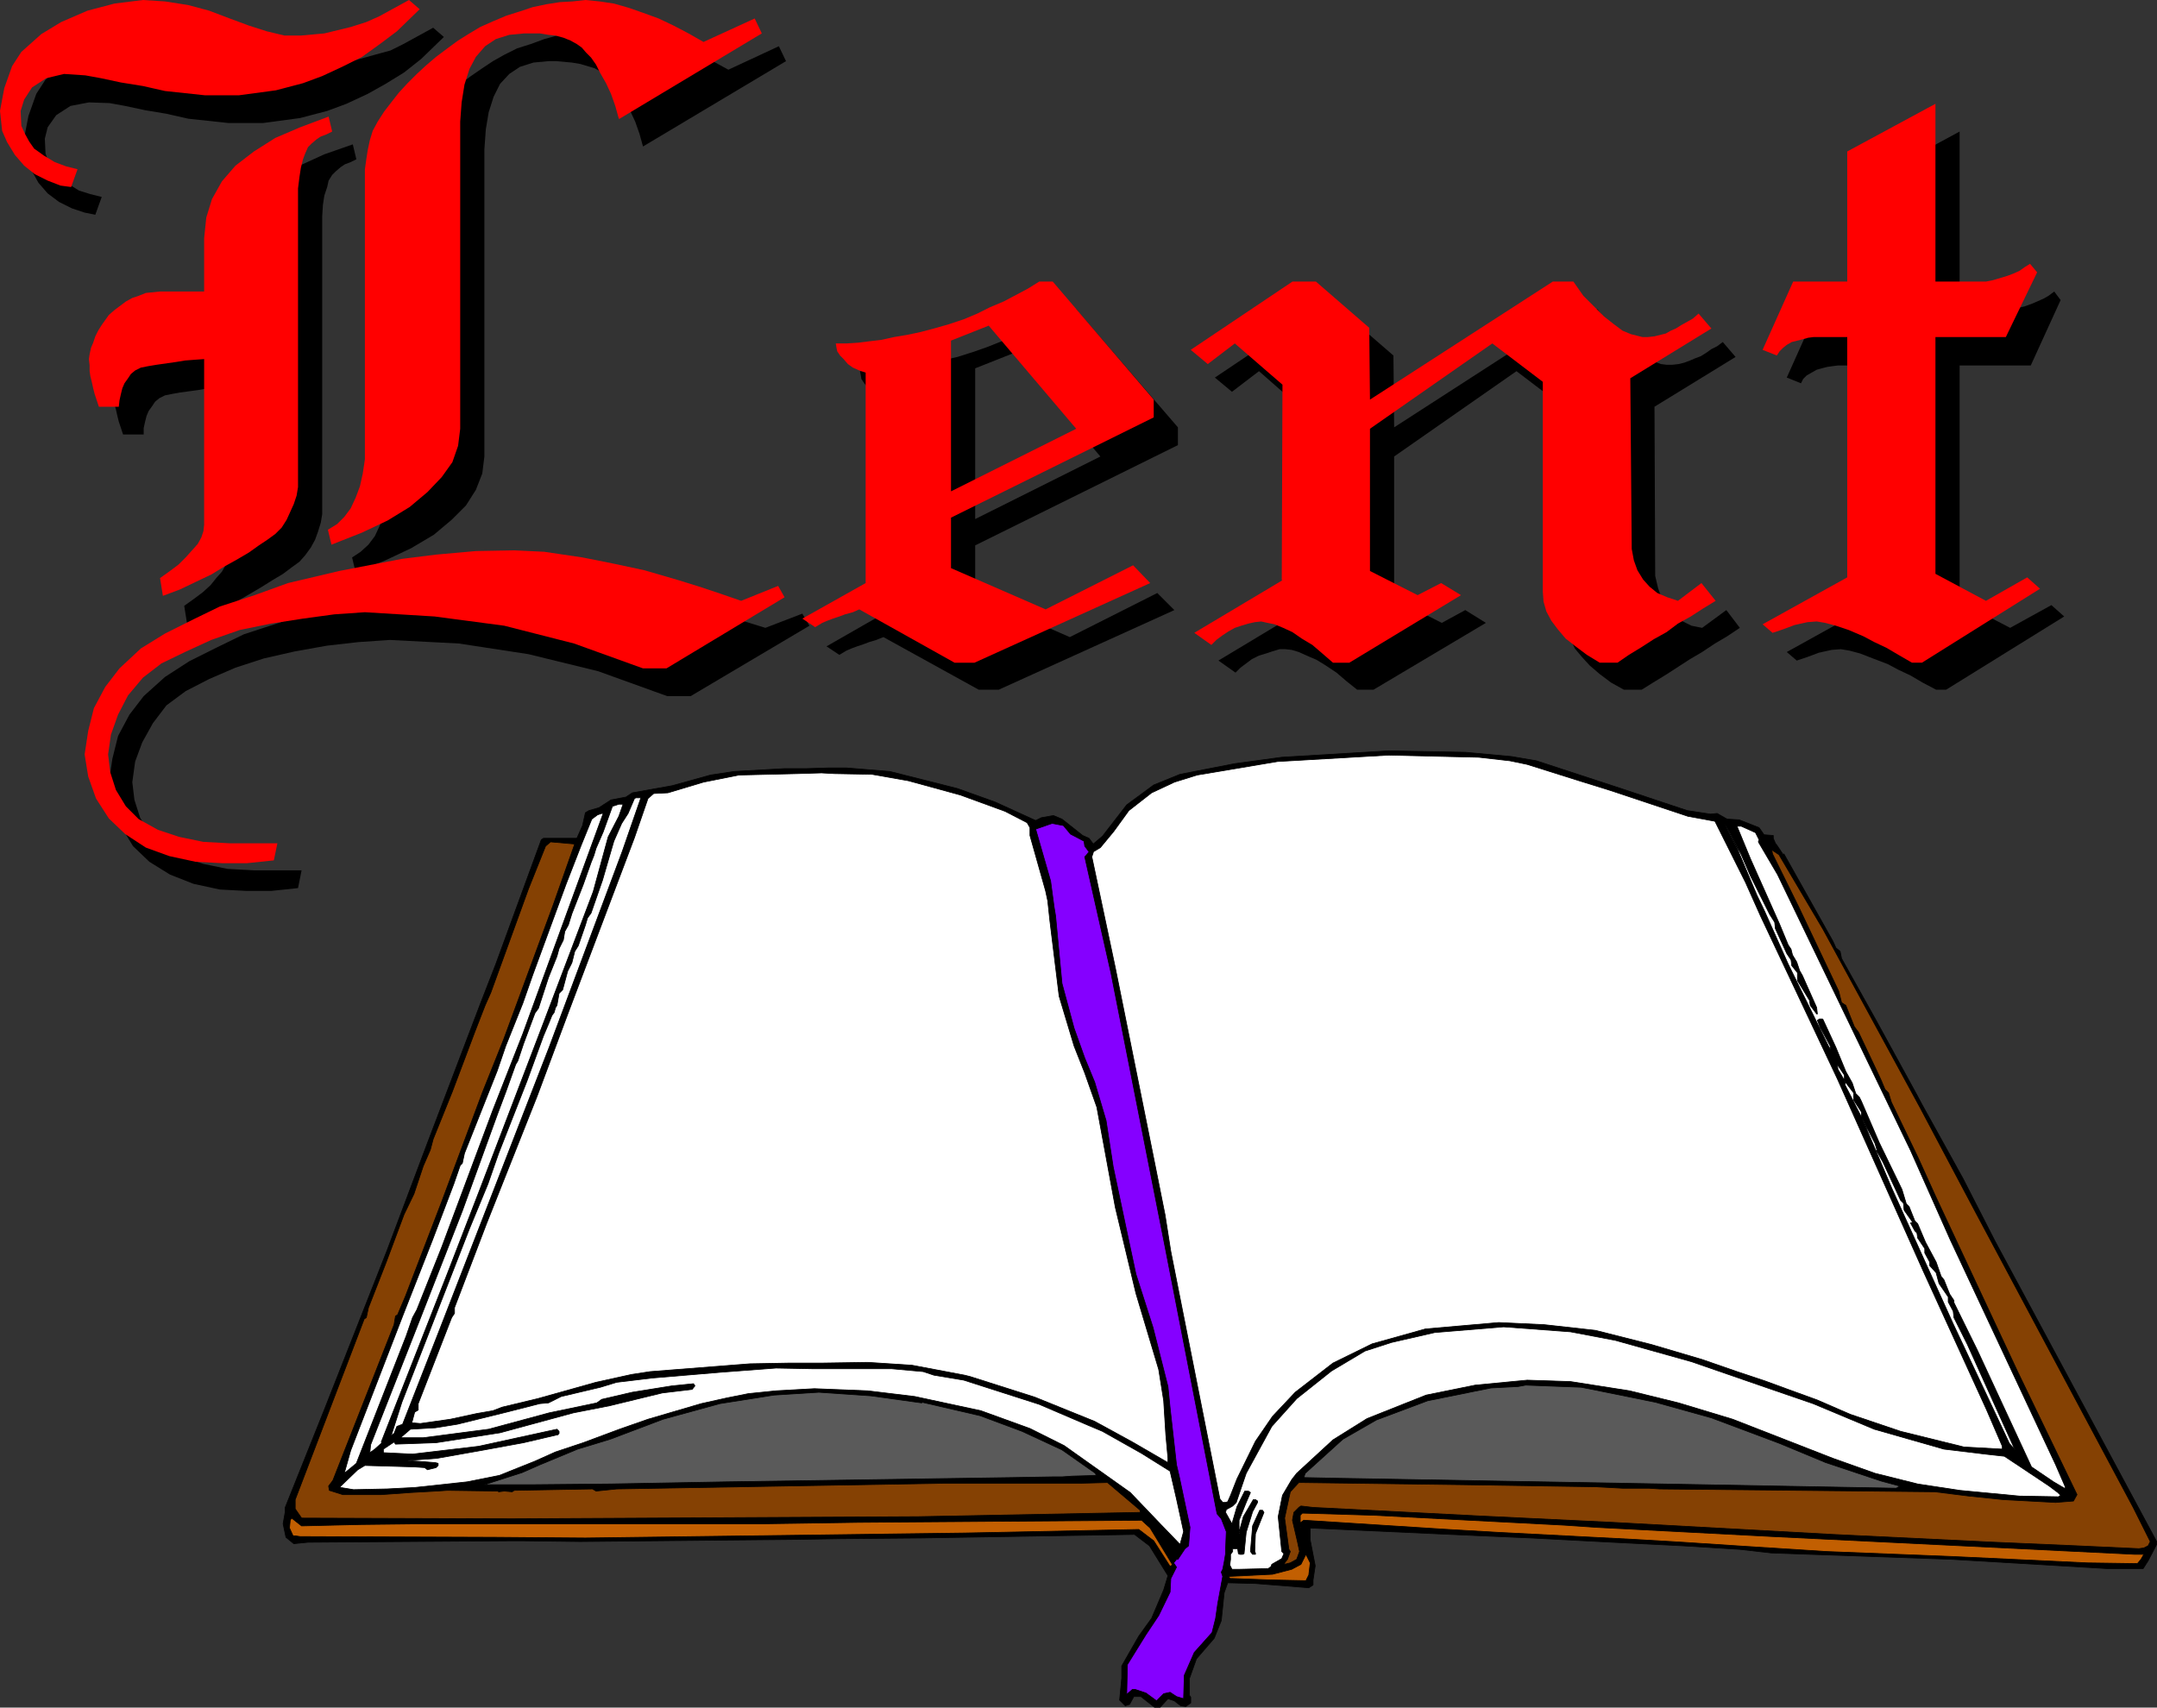 <?xml version="1.0" encoding="UTF-8" standalone="no"?>
<svg
   version="1.0"
   width="129.659mm"
   height="102.665mm"
   id="svg56"
   sodipodi:docname="Lent.wmf"
   xmlns:inkscape="http://www.inkscape.org/namespaces/inkscape"
   xmlns:sodipodi="http://sodipodi.sourceforge.net/DTD/sodipodi-0.dtd"
   xmlns="http://www.w3.org/2000/svg"
   xmlns:svg="http://www.w3.org/2000/svg">
  <rect width="100%" height="100%" fill="#333333" stroke="none"/>
  <sodipodi:namedview
     id="namedview56"
     pagecolor="#ffffff"
     bordercolor="#000000"
     borderopacity="0.25"
     inkscape:showpageshadow="2"
     inkscape:pageopacity="0.0"
     inkscape:pagecheckerboard="0"
     inkscape:deskcolor="#d1d1d1"
     inkscape:document-units="mm" />
  <defs
     id="defs1">
    <pattern
       id="WMFhbasepattern"
       patternUnits="userSpaceOnUse"
       width="6"
       height="6"
       x="0"
       y="0" />
  </defs>
  <path
     style="fill:#000000;fill-opacity:1;fill-rule:evenodd;stroke:none"
     d="m 403.838,192.276 1.293,1.939 0.162,-0.162 11.15,19.874 0.646,1.454 0.97,0.808 0.323,1.616 7.757,13.896 9.373,17.127 1.293,2.424 1.616,2.908 7.595,13.734 7.272,14.219 36.683,68.185 v 0.646 l -1.939,3.716 -1.131,1.777 h -8.242 l -35.229,-2.1 -32.158,-1.131 -8.888,-0.323 -7.11,-0.808 -12.928,-0.808 -15.998,-0.808 -18.422,-0.969 -11.15,-0.485 -39.107,-1.777 v 2.747 l 1.131,5.817 -0.485,3.232 v 1.131 l -0.97,0.646 -12.12,-0.969 -6.302,-0.162 -0.808,2.262 -0.646,6.301 -1.616,4.039 -4.04,4.686 -1.616,4.524 v 3.716 l 0.323,0.485 v 1.293 l -1.131,0.808 -1.131,-0.162 -1.454,-1.131 -1.454,-0.485 -1.778,1.939 h -1.293 l -3.07,-2.424 h -1.616 l -0.97,1.777 -0.97,0.323 -1.293,-1.293 0.485,-5.009 v -2.747 l 3.878,-6.786 2.909,-4.039 2.747,-6.463 0.97,-3.232 -4.202,-6.786 -3.394,-2.585 -48.642,0.808 -18.099,0.162 -10.019,0.162 -49.126,0.485 -12.766,-0.162 h -3.717 l -45.41,0.323 -3.232,0.323 -1.778,-1.454 -0.646,-3.07 0.485,-2.747 v -0.969 l 8.726,-21.813 14.382,-36.516 9.05,-24.075 12.282,-32.315 3.394,-8.725 10.342,-28.276 0.485,-0.323 h 7.595 l 1.293,-2.908 0.646,-2.908 0.808,-0.485 2.262,-0.646 2.747,-1.777 3.394,-0.646 1.454,-0.969 9.05,-1.616 8.726,-2.424 5.333,-0.808 11.474,-0.646 h 4.848 l 5.171,-0.162 h 4.04 l 9.858,0.808 15.352,3.878 8.565,3.07 9.211,4.201 1.293,-0.646 2.747,-0.485 1.939,0.808 4.686,3.716 1.454,0.646 0.97,1.293 2.101,-1.777 5.494,-7.109 6.141,-4.524 5.979,-2.424 12.443,-2.424 10.666,-1.454 24.24,-1.454 17.453,0.323 10.504,0.969 5.656,0.969 19.23,6.301 15.029,5.009 5.333,0.808 1.454,-0.162 2.262,1.293 2.747,0.162 4.525,1.777 1.131,1.616 2.101,0.162 v 0.646 l 0.485,1.131 z"
     id="path1" />
  <path
     style="fill:none;stroke:#000000;stroke-width:0.162px;stroke-linecap:round;stroke-linejoin:round;stroke-miterlimit:4;stroke-dasharray:none;stroke-opacity:1"
     d="m 403.838,192.276 1.293,1.939 0.162,-0.162 11.15,19.874 0.646,1.454 0.97,0.808 0.323,1.616 7.757,13.896 9.373,17.127 1.293,2.424 1.616,2.908 7.595,13.734 7.272,14.219 36.683,68.185 v 0.646 l -1.939,3.716 -1.131,1.777 h -8.242 l -35.229,-2.1 -32.158,-1.131 -8.888,-0.323 -7.11,-0.808 -12.928,-0.808 -15.998,-0.808 -18.422,-0.969 -11.15,-0.485 -39.107,-1.777 v 2.747 l 1.131,5.817 -0.485,3.232 v 1.131 l -0.97,0.646 -12.12,-0.969 -6.302,-0.162 -0.808,2.262 -0.646,6.301 -1.616,4.039 -4.04,4.686 -1.616,4.524 v 3.716 l 0.323,0.485 v 1.293 l -1.131,0.808 -1.131,-0.162 -1.454,-1.131 -1.454,-0.485 -1.778,1.939 h -1.293 l -3.07,-2.424 h -1.616 l -0.97,1.777 -0.97,0.323 -1.293,-1.293 0.485,-5.009 v -2.747 l 3.878,-6.786 2.909,-4.039 2.747,-6.463 0.97,-3.232 -4.202,-6.786 -3.394,-2.585 -48.642,0.808 -18.099,0.162 -10.019,0.162 -49.126,0.485 -12.766,-0.162 h -3.717 l -45.41,0.323 -3.232,0.323 -1.778,-1.454 -0.646,-3.07 0.485,-2.747 v -0.969 l 8.726,-21.813 14.382,-36.516 9.05,-24.075 12.282,-32.315 3.394,-8.725 10.342,-28.276 0.485,-0.323 h 7.595 l 1.293,-2.908 0.646,-2.908 0.808,-0.485 2.262,-0.646 2.747,-1.777 3.394,-0.646 1.454,-0.969 9.05,-1.616 8.726,-2.424 5.333,-0.808 11.474,-0.646 h 4.848 l 5.171,-0.162 h 4.04 l 9.858,0.808 15.352,3.878 8.565,3.07 9.211,4.201 1.293,-0.646 2.747,-0.485 1.939,0.808 4.686,3.716 1.454,0.646 0.97,1.293 2.101,-1.777 5.494,-7.109 6.141,-4.524 5.979,-2.424 12.443,-2.424 10.666,-1.454 24.24,-1.454 17.453,0.323 10.504,0.969 5.656,0.969 19.23,6.301 15.029,5.009 5.333,0.808 1.454,-0.162 2.262,1.293 2.747,0.162 4.525,1.777 1.131,1.616 2.101,0.162 v 0.646 l 0.485,1.131 0.485,0.646 v 0"
     id="path2" />
  <path
     style="fill:#854103;fill-opacity:1;fill-rule:evenodd;stroke:none"
     d="m 402.545,193.245 0.162,0.808 5.979,12.118 9.05,19.066 0.646,2.585 0.97,0.646 1.939,4.847 0.97,1.293 4.202,8.887 0.97,2.1 0.808,1.939 0.808,0.808 0.646,2.1 6.141,12.765 3.878,8.564 18.746,40.071 13.413,27.791 -0.808,1.454 -4.04,0.323 -11.958,-0.646 -7.757,-0.808 -7.757,-0.969 -62.539,-0.646 -2.424,-0.162 h -5.979 l -5.979,-0.323 -30.704,-0.485 -36.36,-0.485 h -0.485 l -1.939,2.1 -1.293,5.978 0.97,7.109 0.323,0.485 -0.646,1.777 -0.646,0.808 v 0.323 l 1.293,-0.323 1.454,-0.808 0.646,-1.777 -0.485,-2.262 -1.131,-4.847 0.323,-1.777 1.131,-1.131 0.485,-0.323 2.747,0.323 37.814,1.939 30.219,1.454 50.096,2.747 36.845,1.777 18.584,0.808 14.059,0.646 1.131,-0.162 0.97,-0.485 0.485,-0.969 -3.878,-7.756 -35.714,-66.893 -12.766,-24.075 -21.978,-40.394 -10.019,-16.966 -1.454,-0.969 v 0 z"
     id="path3" />
  <path
     style="fill:none;stroke:#000000;stroke-width:0.162px;stroke-linecap:round;stroke-linejoin:round;stroke-miterlimit:4;stroke-dasharray:none;stroke-opacity:1"
     d="m 402.545,193.245 0.162,0.808 5.979,12.118 9.05,19.066 0.646,2.585 0.97,0.646 1.939,4.847 0.97,1.293 4.202,8.887 0.97,2.1 0.808,1.939 0.808,0.808 0.646,2.1 6.141,12.765 3.878,8.564 18.746,40.071 13.413,27.791 -0.808,1.454 -4.04,0.323 -11.958,-0.646 -7.757,-0.808 -7.757,-0.969 -62.539,-0.646 -2.424,-0.162 h -5.979 l -5.979,-0.323 -30.704,-0.485 -36.36,-0.485 h -0.485 l -1.939,2.1 -1.293,5.978 0.97,7.109 0.323,0.485 -0.646,1.777 -0.646,0.808 v 0.323 l 1.293,-0.323 1.454,-0.808 0.646,-1.777 -0.485,-2.262 -1.131,-4.847 0.323,-1.777 1.131,-1.131 0.485,-0.323 2.747,0.323 37.814,1.939 30.219,1.454 50.096,2.747 36.845,1.777 18.584,0.808 14.059,0.646 1.131,-0.162 0.97,-0.485 0.485,-0.969 -3.878,-7.756 -35.714,-66.893 -12.766,-24.075 -21.978,-40.394 -10.019,-16.966 -1.454,-0.969 v 0"
     id="path4" />
  <path
     style="fill:#ffffff;fill-opacity:1;fill-rule:evenodd;stroke:none"
     d="m 343.076,172.887 3.878,0.808 11.797,3.716 7.272,2.262 9.211,3.07 8.242,2.747 6.141,1.131 6.949,13.896 3.394,7.594 17.453,37.001 19.554,43.787 14.382,31.507 3.555,8.24 v 0.646 l -8.726,-0.485 -14.382,-3.555 -11.474,-3.878 -7.434,-3.232 -7.11,-2.585 -4.848,-1.777 -6.302,-2.1 -7.918,-2.747 -11.474,-3.393 -12.766,-3.232 -11.635,-1.293 -10.342,-0.485 -16.645,1.454 -12.12,3.393 -8.888,4.363 -8.565,6.625 -5.171,5.494 -3.878,5.655 -4.202,8.564 -1.454,3.716 -0.646,1.454 -0.485,0.162 h -0.646 l -0.646,-0.808 -11.15,-56.229 -1.293,-8.24 -2.424,-12.118 -8.888,-44.11 -5.333,-25.206 0.323,-0.969 v -0.162 l 1.616,-0.969 3.07,-3.716 3.394,-4.686 5.171,-4.039 5.171,-2.424 5.171,-1.616 18.261,-3.07 25.21,-1.454 20.523,0.485 7.11,0.808 z"
     id="path5" />
  <path
     style="fill:none;stroke:#000000;stroke-width:0.162px;stroke-linecap:round;stroke-linejoin:round;stroke-miterlimit:4;stroke-dasharray:none;stroke-opacity:1"
     d="m 343.076,172.887 3.878,0.808 11.797,3.716 7.272,2.262 9.211,3.07 8.242,2.747 6.141,1.131 6.949,13.896 3.394,7.594 17.453,37.001 19.554,43.787 14.382,31.507 3.555,8.24 v 0.646 l -8.726,-0.485 -14.382,-3.555 -11.474,-3.878 -7.434,-3.232 -7.11,-2.585 -4.848,-1.777 -6.302,-2.1 -7.918,-2.747 -11.474,-3.393 -12.766,-3.232 -11.635,-1.293 -10.342,-0.485 -16.645,1.454 -12.12,3.393 -8.888,4.363 -8.565,6.625 -5.171,5.494 -3.878,5.655 -4.202,8.564 -1.454,3.716 -0.646,1.454 -0.485,0.162 h -0.646 l -0.646,-0.808 -11.15,-56.229 -1.293,-8.24 -2.424,-12.118 -8.888,-44.11 -5.333,-25.206 0.323,-0.969 v -0.162 l 1.616,-0.969 3.07,-3.716 3.394,-4.686 5.171,-4.039 5.171,-2.424 5.171,-1.616 18.261,-3.07 25.21,-1.454 20.523,0.485 7.11,0.808 v 0"
     id="path6" />
  <path
     style="fill:#ffffff;fill-opacity:1;fill-rule:evenodd;stroke:none"
     d="m 198.121,175.957 8.242,1.454 11.797,3.232 10.181,3.716 5.01,2.585 0.646,1.131 v 1.777 l 3.555,12.603 0.485,2.262 0.485,4.524 2.101,17.127 3.394,11.31 2.424,6.14 2.747,7.756 1.939,10.502 2.262,12.28 4.686,19.551 5.171,17.289 1.131,7.109 0.485,7.756 0.485,5.332 v 0.969 l -8.08,-4.686 -8.565,-4.686 -13.574,-5.494 -14.706,-4.686 -1.293,-0.323 -11.958,-2.262 -10.019,-0.646 -10.504,0.162 h -7.434 l -8.888,0.162 -22.624,1.777 -4.202,0.646 -8.08,1.777 -13.251,3.716 -8.08,1.939 -2.101,0.808 -3.717,0.646 -5.979,1.293 -6.787,0.969 -1.939,-0.162 0.646,-2.424 0.808,-0.485 v -1.454 l 7.595,-19.551 0.646,-0.969 v -1.293 l 7.272,-19.066 11.474,-28.922 7.11,-19.066 15.029,-39.748 3.07,-8.887 1.293,-1.131 3.232,-0.162 8.08,-2.424 8.08,-1.616 13.413,-0.323 5.333,-0.162 2.909,0.162 8.565,0.162 z"
     id="path7" />
  <path
     style="fill:none;stroke:#000000;stroke-width:0.162px;stroke-linecap:round;stroke-linejoin:round;stroke-miterlimit:4;stroke-dasharray:none;stroke-opacity:1"
     d="m 198.121,175.957 8.242,1.454 11.797,3.232 10.181,3.716 5.01,2.585 0.646,1.131 v 1.777 l 3.555,12.603 0.485,2.262 0.485,4.524 2.101,17.127 3.394,11.31 2.424,6.14 2.747,7.756 1.939,10.502 2.262,12.28 4.686,19.551 5.171,17.289 1.131,7.109 0.485,7.756 0.485,5.332 v 0.969 l -8.08,-4.686 -8.565,-4.686 -13.574,-5.494 -14.706,-4.686 -1.293,-0.323 -11.958,-2.262 -10.019,-0.646 -10.504,0.162 h -7.434 l -8.888,0.162 -22.624,1.777 -4.202,0.646 -8.08,1.777 -13.251,3.716 -8.08,1.939 -2.101,0.808 -3.717,0.646 -5.979,1.293 -6.787,0.969 -1.939,-0.162 0.646,-2.424 0.808,-0.485 v -1.454 l 7.595,-19.551 0.646,-0.969 v -1.293 l 7.272,-19.066 11.474,-28.922 7.11,-19.066 15.029,-39.748 3.07,-8.887 1.293,-1.131 3.232,-0.162 8.08,-2.424 8.08,-1.616 13.413,-0.323 5.333,-0.162 2.909,0.162 8.565,0.162 v 0"
     id="path8" />
  <path
     style="fill:#ffffff;fill-opacity:1;fill-rule:evenodd;stroke:none"
     d="m 141.4,193.407 -16.645,44.595 -24.886,64.146 -8.403,21.49 -1.293,0.485 -0.646,1.616 -0.646,0.485 2.424,-7.594 15.352,-39.425 4.202,-10.179 2.424,-6.948 6.464,-16.481 3.717,-10.179 1.293,-3.07 0.646,-1.616 0.485,-0.646 0.323,-1.131 0.323,-0.485 0.485,-2.747 0.808,-0.808 1.131,-4.201 0.97,-1.939 0.646,-2.585 0.808,-1.293 1.616,-4.686 0.485,-1.616 0.808,-1.131 2.586,-7.433 2.586,-8.887 1.778,-4.039 1.454,-2.262 1.454,-3.393 0.323,-0.162 h 1.131 l -4.202,12.118 z"
     id="path9" />
  <path
     style="fill:none;stroke:#000000;stroke-width:0.162px;stroke-linecap:round;stroke-linejoin:round;stroke-miterlimit:4;stroke-dasharray:none;stroke-opacity:1"
     d="m 141.4,193.407 -16.645,44.595 -24.886,64.146 -8.403,21.49 -1.293,0.485 -0.646,1.616 -0.646,0.485 2.424,-7.594 15.352,-39.425 4.202,-10.179 2.424,-6.948 6.464,-16.481 3.717,-10.179 1.293,-3.07 0.646,-1.616 0.485,-0.646 0.323,-1.131 0.323,-0.485 0.485,-2.747 0.808,-0.808 1.131,-4.201 0.97,-1.939 0.646,-2.585 0.808,-1.293 1.616,-4.686 0.485,-1.616 0.808,-1.131 2.586,-7.433 2.586,-8.887 1.778,-4.039 1.454,-2.262 1.454,-3.393 0.323,-0.162 h 1.131 l -4.202,12.118 v 0"
     id="path10" />
  <path
     style="fill:#ffffff;fill-opacity:1;fill-rule:evenodd;stroke:none"
     d="m 140.592,185.49 -2.424,4.686 -3.394,12.441 -11.635,30.699 -14.382,37.647 -7.11,18.42 -15.029,38.294 0.162,0.162 -1.616,1.454 -1.131,0.808 0.162,-1.777 11.312,-28.761 4.04,-10.341 5.494,-14.057 7.918,-21.813 1.939,-5.17 2.262,-6.301 0.485,-0.808 1.293,-3.878 2.586,-6.948 0.808,-1.131 2.262,-6.948 1.939,-4.847 0.485,-1.777 0.97,-1.939 0.323,-1.939 0.808,-1.454 0.808,-2.585 2.586,-6.625 1.778,-5.009 0.646,-1.616 0.485,-1.616 1.616,-3.716 2.101,-5.817 1.454,-0.485 h 0.97 z"
     id="path11" />
  <path
     style="fill:none;stroke:#000000;stroke-width:0.162px;stroke-linecap:round;stroke-linejoin:round;stroke-miterlimit:4;stroke-dasharray:none;stroke-opacity:1"
     d="m 140.592,185.49 -2.424,4.686 -3.394,12.441 -11.635,30.699 -14.382,37.647 -7.11,18.42 -15.029,38.294 0.162,0.162 -1.616,1.454 -1.131,0.808 0.162,-1.777 11.312,-28.761 4.04,-10.341 5.494,-14.057 7.918,-21.813 1.939,-5.17 2.262,-6.301 0.485,-0.808 1.293,-3.878 2.586,-6.948 0.808,-1.131 2.262,-6.948 1.939,-4.847 0.485,-1.777 0.97,-1.939 0.323,-1.939 0.808,-1.454 0.808,-2.585 2.586,-6.625 1.778,-5.009 0.646,-1.616 0.485,-1.616 1.616,-3.716 2.101,-5.817 1.454,-0.485 h 0.97 l -0.97,2.747 v 0"
     id="path12" />
  <path
     style="fill:#ffffff;fill-opacity:1;fill-rule:evenodd;stroke:none"
     d="m 118.776,234.932 -6.787,17.289 -11.635,31.184 -5.656,14.219 -0.97,1.777 -1.454,4.201 -11.312,28.922 -2.747,2.262 1.454,-5.17 11.797,-30.538 6.787,-17.289 4.848,-12.765 1.454,-4.201 0.485,-0.485 0.485,-2.262 7.434,-18.743 1.939,-5.655 3.878,-9.695 2.262,-6.463 7.595,-20.682 3.394,-8.725 2.424,-5.978 1.293,-0.969 0.97,-0.323 h 0.323 l -18.261,50.089 z"
     id="path13" />
  <path
     style="fill:none;stroke:#000000;stroke-width:0.162px;stroke-linecap:round;stroke-linejoin:round;stroke-miterlimit:4;stroke-dasharray:none;stroke-opacity:1"
     d="m 118.776,234.932 -6.787,17.289 -11.635,31.184 -5.656,14.219 -0.97,1.777 -1.454,4.201 -11.312,28.922 -2.747,2.262 1.454,-5.17 11.797,-30.538 6.787,-17.289 4.848,-12.765 1.454,-4.201 0.485,-0.485 0.485,-2.262 7.434,-18.743 1.939,-5.655 3.878,-9.695 2.262,-6.463 7.595,-20.682 3.394,-8.725 2.424,-5.978 1.293,-0.969 0.97,-0.323 h 0.323 l -18.261,50.089 v 0"
     id="path14" />
  <path
     style="fill:#8500ff;fill-opacity:1;fill-rule:evenodd;stroke:none"
     d="m 278.436,353.044 -0.323,1.939 -0.323,1.616 -0.323,0.646 0.323,0.969 -1.131,6.14 -0.485,3.393 -0.808,3.232 -4.04,4.524 -2.262,5.17 -0.162,5.332 -1.616,-0.485 -1.454,-0.969 -1.454,0.323 -1.616,1.616 -2.424,-1.777 -2.424,-0.808 h -0.646 l -1.293,1.131 0.162,-6.786 4.202,-6.786 2.909,-4.363 2.586,-5.332 0.162,-3.07 1.293,-2.585 -0.646,-0.969 0.646,-0.808 h 0.323 l 1.616,-2.424 0.808,-0.646 0.323,-4.201 -2.424,-11.472 -0.646,-2.747 -1.454,-12.926 -0.485,-4.847 -3.394,-13.411 -3.878,-12.118 -2.101,-9.856 -3.07,-14.542 -1.616,-10.502 -2.586,-8.725 -2.262,-5.494 -2.424,-6.786 -2.747,-10.179 -1.454,-15.35 -0.323,-1.939 -0.808,-5.978 -3.394,-11.795 3.717,-1.293 2.586,0.485 1.616,1.939 3.07,1.616 0.162,1.131 0.97,1.293 -0.646,0.808 -0.323,0.323 5.979,26.499 12.282,62.207 11.797,60.591 0.97,1.131 1.131,2.908 -0.162,4.039 v 0.969 z"
     id="path15" />
  <path
     style="fill:none;stroke:#000000;stroke-width:0.162px;stroke-linecap:round;stroke-linejoin:round;stroke-miterlimit:4;stroke-dasharray:none;stroke-opacity:1"
     d="m 278.436,353.044 -0.323,1.939 -0.323,1.616 -0.323,0.646 0.323,0.969 -1.131,6.14 -0.485,3.393 -0.808,3.232 -4.04,4.524 -2.262,5.17 -0.162,5.332 -1.616,-0.485 -1.454,-0.969 -1.454,0.323 -1.616,1.616 -2.424,-1.777 -2.424,-0.808 h -0.646 l -1.293,1.131 0.162,-6.786 4.202,-6.786 2.909,-4.363 2.586,-5.332 0.162,-3.07 1.293,-2.585 -0.646,-0.969 0.646,-0.808 h 0.323 l 1.616,-2.424 0.808,-0.646 0.323,-4.201 -2.424,-11.472 -0.646,-2.747 -1.454,-12.926 -0.485,-4.847 -3.394,-13.411 -3.878,-12.118 -2.101,-9.856 -3.07,-14.542 -1.616,-10.502 -2.586,-8.725 -2.262,-5.494 -2.424,-6.786 -2.747,-10.179 -1.454,-15.35 -0.323,-1.939 -0.808,-5.978 -3.394,-11.795 3.717,-1.293 2.586,0.485 1.616,1.939 3.07,1.616 0.162,1.131 0.97,1.293 -0.646,0.808 -0.323,0.323 5.979,26.499 12.282,62.207 11.797,60.591 0.97,1.131 1.131,2.908 -0.162,4.039 v 0.969 0"
     id="path16" />
  <path
     style="fill:#ffffff;fill-opacity:1;fill-rule:evenodd;stroke:none"
     d="m 279.568,353.206 0.485,-0.646 v -0.646 h 1.131 l 0.162,1.131 0.323,0.162 h 0.646 l 0.323,-0.162 0.485,-4.847 1.454,-4.686 1.131,-2.1 v -0.323 l -0.485,-0.323 h -0.485 l -2.262,3.878 -0.97,3.555 h 0.162 v 0.162 h -0.162 v -2.908 l 1.616,-4.039 0.97,-2.262 -0.485,-0.323 h -0.808 l -1.778,3.555 -1.131,3.878 -1.454,-2.585 0.162,-0.646 1.454,-0.808 0.808,-0.808 2.262,-6.625 5.818,-10.664 5.656,-6.301 7.918,-6.301 7.595,-4.524 5.979,-1.939 9.858,-2.262 15.675,-1.293 15.19,1.131 10.181,1.939 17.291,4.847 17.291,5.978 10.342,3.555 13.898,5.817 15.837,4.524 9.373,1.131 4.363,0.485 10.181,6.786 1.939,1.454 0.646,0.646 -0.485,0.323 -8.888,-0.162 -13.574,-1.293 -9.534,-1.454 -9.696,-2.424 -9.534,-3.393 -22.786,-8.887 -12.282,-3.716 -11.15,-2.747 -13.413,-2.1 -9.858,-0.323 -11.797,1.131 -11.15,2.262 -13.413,5.332 -7.757,4.847 -8.242,7.594 -1.131,1.454 -2.101,3.555 -0.97,4.847 0.808,7.917 0.485,0.485 -0.485,1.131 -2.262,1.293 -0.162,0.485 -0.646,0.485 -6.626,0.162 h -1.616 l -0.485,-0.969 0.162,-1.293 z"
     id="path17" />
  <path
     style="fill:none;stroke:#000000;stroke-width:0.162px;stroke-linecap:round;stroke-linejoin:round;stroke-miterlimit:4;stroke-dasharray:none;stroke-opacity:1"
     d="m 279.568,353.206 0.485,-0.646 v -0.646 h 1.131 l 0.162,1.131 0.323,0.162 h 0.646 l 0.323,-0.162 0.485,-4.847 1.454,-4.686 1.131,-2.1 v -0.323 l -0.485,-0.323 h -0.485 l -2.262,3.878 -0.97,3.555 h 0.162 v 0.162 h -0.162 v -2.908 l 1.616,-4.039 0.97,-2.262 -0.485,-0.323 h -0.808 l -1.778,3.555 -1.131,3.878 -1.454,-2.585 0.162,-0.646 1.454,-0.808 0.808,-0.808 2.262,-6.625 5.818,-10.664 5.656,-6.301 7.918,-6.301 7.595,-4.524 5.979,-1.939 9.858,-2.262 15.675,-1.293 15.19,1.131 10.181,1.939 17.291,4.847 17.291,5.978 10.342,3.555 13.898,5.817 15.837,4.524 9.373,1.131 4.363,0.485 10.181,6.786 1.939,1.454 0.646,0.646 -0.485,0.323 -8.888,-0.162 -13.574,-1.293 -9.534,-1.454 -9.696,-2.424 -9.534,-3.393 -22.786,-8.887 -12.282,-3.716 -11.15,-2.747 -13.413,-2.1 -9.858,-0.323 -11.797,1.131 -11.15,2.262 -13.413,5.332 -7.757,4.847 -8.242,7.594 -1.131,1.454 -2.101,3.555 -0.97,4.847 0.808,7.917 0.485,0.485 -0.485,1.131 -2.262,1.293 -0.162,0.485 -0.646,0.485 -6.626,0.162 h -1.616 l -0.485,-0.969 0.162,-1.293 v -1.131 0"
     id="path18" />
  <path
     style="fill:#ffffff;fill-opacity:1;fill-rule:evenodd;stroke:none"
     d="m 397.697,199.062 4.363,8.725 1.131,1.777 0.162,1.454 2.586,5.655 0.97,1.454 0.162,1.293 1.293,1.616 v 1.777 l 2.747,4.524 0.162,1.131 1.454,1.939 h 0.162 l -0.162,-1.454 -3.232,-7.271 -0.646,-1.131 -0.646,-1.939 -0.97,-1.616 -0.323,-1.293 -0.646,-0.969 -1.939,-4.686 -6.626,-14.865 -3.07,-7.433 h 0.97 l 3.232,1.454 0.808,1.616 -0.162,0.485 4.363,7.433 30.219,62.692 9.05,20.359 23.917,51.058 2.101,4.847 0.162,0.646 -2.747,-1.616 -5.01,-3.393 -12.282,-26.498 -5.333,-10.826 v -0.485 l -0.97,-1.454 -1.293,-3.232 -0.646,-0.808 -1.131,-3.232 -2.424,-4.524 -1.778,-4.201 -0.646,-0.646 -1.293,-3.232 -0.646,-0.646 -0.97,-3.232 -5.171,-10.664 -4.04,-9.371 -0.485,-0.969 -0.808,-0.808 -0.808,-2.424 -1.454,-2.585 -2.262,-5.494 -2.909,-6.301 -0.162,-0.162 h -0.646 l -0.485,0.323 0.646,1.616 2.262,4.201 v 0.808 l -4.686,-9.533 -4.848,-9.856 -5.333,-11.957 -1.778,-3.716 -4.363,-10.341 -2.909,-5.817 3.717,6.948 z"
     id="path19" />
  <path
     style="fill:none;stroke:#000000;stroke-width:0.162px;stroke-linecap:round;stroke-linejoin:round;stroke-miterlimit:4;stroke-dasharray:none;stroke-opacity:1"
     d="m 397.697,199.062 4.363,8.725 1.131,1.777 0.162,1.454 2.586,5.655 0.97,1.454 0.162,1.293 1.293,1.616 v 1.777 l 2.747,4.524 0.162,1.131 1.454,1.939 h 0.162 l -0.162,-1.454 -3.232,-7.271 -0.646,-1.131 -0.646,-1.939 -0.97,-1.616 -0.323,-1.293 -0.646,-0.969 -1.939,-4.686 -6.626,-14.865 -3.07,-7.433 h 0.97 l 3.232,1.454 0.808,1.616 -0.162,0.485 4.363,7.433 30.219,62.692 9.05,20.359 23.917,51.058 2.101,4.847 0.162,0.646 -2.747,-1.616 -5.01,-3.393 -12.282,-26.498 -5.333,-10.826 v -0.485 l -0.97,-1.454 -1.293,-3.232 -0.646,-0.808 -1.131,-3.232 -2.424,-4.524 -1.778,-4.201 -0.646,-0.646 -1.293,-3.232 -0.646,-0.646 -0.97,-3.232 -5.171,-10.664 -4.04,-9.371 -0.485,-0.969 -0.808,-0.808 -0.808,-2.424 -1.454,-2.585 -2.262,-5.494 -2.909,-6.301 -0.162,-0.162 h -0.646 l -0.485,0.323 0.646,1.616 2.262,4.201 v 0.808 l -4.686,-9.533 -4.848,-9.856 -5.333,-11.957 -1.778,-3.716 -4.363,-10.341 -2.909,-5.817 3.717,6.948 2.101,4.847 v 0"
     id="path20" />
  <path
     style="fill:#854103;fill-opacity:1;fill-rule:evenodd;stroke:none"
     d="m 125.725,205.525 -11.312,30.699 -4.848,12.118 -9.211,24.721 -8.242,21.49 -1.778,4.201 -0.485,0.323 -0.323,1.939 -13.898,35.385 -0.97,1.293 0.162,0.969 3.07,0.969 h 8.726 l 6.787,-0.485 5.818,-0.323 2.424,-0.162 11.474,0.162 0.162,0.162 1.293,-0.162 1.778,0.162 0.485,-0.323 17.776,-0.323 0.808,0.485 4.686,-0.485 28.118,-0.485 46.218,-0.808 h 26.502 4.525 l 6.141,-0.162 7.434,6.301 v 0.485 l -50.419,0.969 -92.273,0.485 -47.834,-0.162 -1.454,-2.1 v -2.1 l 15.675,-41.04 0.485,-0.323 0.485,-2.262 4.04,-10.341 4.04,-10.826 2.262,-4.686 2.101,-6.301 1.616,-3.716 0.646,-2.424 4.363,-10.826 5.171,-13.734 2.262,-5.817 1.293,-2.908 8.565,-23.59 3.878,-9.695 1.131,-0.969 5.494,0.485 -4.848,13.734 z"
     id="path21" />
  <path
     style="fill:none;stroke:#000000;stroke-width:0.162px;stroke-linecap:round;stroke-linejoin:round;stroke-miterlimit:4;stroke-dasharray:none;stroke-opacity:1"
     d="m 125.725,205.525 -11.312,30.699 -4.848,12.118 -9.211,24.721 -8.242,21.49 -1.778,4.201 -0.485,0.323 -0.323,1.939 -13.898,35.385 -0.97,1.293 0.162,0.969 3.07,0.969 h 8.726 l 6.787,-0.485 5.818,-0.323 2.424,-0.162 11.474,0.162 0.162,0.162 1.293,-0.162 1.778,0.162 0.485,-0.323 17.776,-0.323 0.808,0.485 4.686,-0.485 28.118,-0.485 46.218,-0.808 h 26.502 4.525 l 6.141,-0.162 7.434,6.301 v 0.485 l -50.419,0.969 -92.273,0.485 -47.834,-0.162 -1.454,-2.1 v -2.1 l 15.675,-41.04 0.485,-0.323 0.485,-2.262 4.04,-10.341 4.04,-10.826 2.262,-4.686 2.101,-6.301 1.616,-3.716 0.646,-2.424 4.363,-10.826 5.171,-13.734 2.262,-5.817 1.293,-2.908 8.565,-23.59 3.878,-9.695 1.131,-0.969 5.494,0.485 -4.848,13.734 v 0"
     id="path22" />
  <path
     style="fill:#ffffff;fill-opacity:1;fill-rule:evenodd;stroke:none"
     d="m 416.443,240.102 v -0.485 0.162 z"
     id="path23" />
  <path
     style="fill:none;stroke:#000000;stroke-width:0.162px;stroke-linecap:round;stroke-linejoin:round;stroke-miterlimit:4;stroke-dasharray:none;stroke-opacity:1"
     d="m 416.443,240.102 v -0.485 0.162 0.323 0"
     id="path24" />
  <path
     style="fill:#ffffff;fill-opacity:1;fill-rule:evenodd;stroke:none"
     d="m 419.028,245.596 2.101,2.747 v 1.616 l 1.778,2.747 v 1.131 l -3.717,-7.271 v -0.808 l -1.616,-2.747 -0.162,-1.131 1.616,2.424 v 1.293 z"
     id="path25" />
  <path
     style="fill:none;stroke:#000000;stroke-width:0.162px;stroke-linecap:round;stroke-linejoin:round;stroke-miterlimit:4;stroke-dasharray:none;stroke-opacity:1"
     d="m 419.028,245.596 2.101,2.747 v 1.616 l 1.778,2.747 v 1.131 l -3.717,-7.271 v -0.808 l -1.616,-2.747 -0.162,-1.131 1.616,2.424 v 1.293 0"
     id="path26" />
  <path
     style="fill:#ffffff;fill-opacity:1;fill-rule:evenodd;stroke:none"
     d="m 426.3,261.43 1.454,2.585 4.04,8.725 0.646,0.646 0.162,1.616 1.939,2.747 -0.485,0.162 0.97,1.777 0.485,0.485 0.162,1.131 1.616,2.424 v 0.969 l 1.131,2.1 v 0.808 l 1.454,1.616 0.646,2.424 2.101,3.07 v 1.131 l 1.131,2.1 0.162,1.454 3.07,6.14 10.504,23.267 0.323,0.646 -1.293,-1.454 -12.766,-27.145 -13.898,-30.699 -6.787,-15.996 2.909,5.655 0.485,1.616 v 0 z"
     id="path27" />
  <path
     style="fill:none;stroke:#000000;stroke-width:0.162px;stroke-linecap:round;stroke-linejoin:round;stroke-miterlimit:4;stroke-dasharray:none;stroke-opacity:1"
     d="m 426.3,261.43 1.454,2.585 4.04,8.725 0.646,0.646 0.162,1.616 1.939,2.747 -0.485,0.162 0.97,1.777 0.485,0.485 0.162,1.131 1.616,2.424 v 0.969 l 1.131,2.1 v 0.808 l 1.454,1.616 0.646,2.424 2.101,3.07 v 1.131 l 1.131,2.1 0.162,1.454 3.07,6.14 10.504,23.267 0.323,0.646 -1.293,-1.454 -12.766,-27.145 -13.898,-30.699 -6.787,-15.996 2.909,5.655 0.485,1.616 v 0"
     id="path28" />
  <path
     style="fill:#ffffff;fill-opacity:1;fill-rule:evenodd;stroke:none"
     d="m 202.646,311.034 7.11,0.646 2.424,0.808 6.787,1.131 17.13,5.494 11.312,4.847 3.07,1.293 8.888,5.009 6.464,4.039 1.454,6.301 1.616,7.433 -0.808,2.908 -4.363,-4.524 -6.949,-7.271 -15.029,-10.664 -7.757,-3.878 -11.15,-4.039 -15.029,-3.232 -10.666,-1.293 -12.12,-0.485 -8.726,0.485 -6.302,0.646 -4.848,0.969 -5.818,1.293 -12.12,3.555 -6.464,2.262 -8.242,3.07 -6.302,2.1 -4.686,2.1 -8.08,3.232 -7.272,1.454 -11.958,1.293 -6.302,0.323 -7.595,0.162 -2.909,-0.485 -0.162,-0.162 4.04,-3.878 1.616,-0.969 11.15,0.323 2.424,0.162 0.646,0.485 1.939,-0.485 0.485,-0.485 v -0.485 l -0.646,-0.162 -6.302,-0.485 6.626,-0.485 10.019,-1.777 9.696,-1.777 7.595,-1.777 h 0.162 l 0.323,-0.323 v -0.485 l -0.485,-0.485 -17.776,3.878 -15.029,1.777 -6.626,-0.323 v -0.808 l 2.424,-1.616 0.323,0.485 9.211,-0.323 14.544,-2.262 16.645,-4.524 8.242,-1.616 11.958,-2.908 6.787,-0.808 0.646,-0.808 -0.323,-0.485 -4.848,0.485 -9.05,1.454 -6.949,1.616 -1.131,0.808 -10.827,2.262 -13.736,3.716 -14.867,1.939 h -5.171 l 2.262,-1.939 5.656,-0.323 5.01,-0.808 11.15,-2.747 7.595,-1.939 1.939,-0.162 2.909,-1.454 8.888,-2.1 3.717,-1.131 8.08,-0.969 15.352,-1.293 12.766,-0.969 8.726,0.162 h 17.776 v 0 z"
     id="path29" />
  <path
     style="fill:none;stroke:#000000;stroke-width:0.162px;stroke-linecap:round;stroke-linejoin:round;stroke-miterlimit:4;stroke-dasharray:none;stroke-opacity:1"
     d="m 202.646,311.034 7.11,0.646 2.424,0.808 6.787,1.131 17.13,5.494 11.312,4.847 3.07,1.293 8.888,5.009 6.464,4.039 1.454,6.301 1.616,7.433 -0.808,2.908 -4.363,-4.524 -6.949,-7.271 -15.029,-10.664 -7.757,-3.878 -11.15,-4.039 -15.029,-3.232 -10.666,-1.293 -12.12,-0.485 -8.726,0.485 -6.302,0.646 -4.848,0.969 -5.818,1.293 -12.12,3.555 -6.464,2.262 -8.242,3.07 -6.302,2.1 -4.686,2.1 -8.08,3.232 -7.272,1.454 -11.958,1.293 -6.302,0.323 -7.595,0.162 -2.909,-0.485 -0.162,-0.162 4.04,-3.878 1.616,-0.969 11.15,0.323 2.424,0.162 0.646,0.485 1.939,-0.485 0.485,-0.485 v -0.485 l -0.646,-0.162 -6.302,-0.485 6.626,-0.485 10.019,-1.777 9.696,-1.777 7.595,-1.777 h 0.162 l 0.323,-0.323 v -0.485 l -0.485,-0.485 -17.776,3.878 -15.029,1.777 -6.626,-0.323 v -0.808 l 2.424,-1.616 0.323,0.485 9.211,-0.323 14.544,-2.262 16.645,-4.524 8.242,-1.616 11.958,-2.908 6.787,-0.808 0.646,-0.808 -0.323,-0.485 -4.848,0.485 -9.05,1.454 -6.949,1.616 -1.131,0.808 -10.827,2.262 -13.736,3.716 -14.867,1.939 h -5.171 l 2.262,-1.939 5.656,-0.323 5.01,-0.808 11.15,-2.747 7.595,-1.939 1.939,-0.162 2.909,-1.454 8.888,-2.1 3.717,-1.131 8.08,-0.969 15.352,-1.293 12.766,-0.969 8.726,0.162 h 17.776 v 0"
     id="path30" />
  <path
     style="fill:#5a5a5a;fill-opacity:1;fill-rule:evenodd;stroke:none"
     d="m 364.892,316.366 11.15,2.262 12.766,3.555 15.514,5.817 10.504,4.363 12.605,4.201 4.202,1.131 -0.808,0.485 -53.166,-0.969 -73.69,-1.293 -7.757,-0.162 0.323,-0.969 8.565,-7.756 7.595,-4.363 11.635,-4.363 14.382,-2.908 6.141,-0.323 1.778,-0.323 12.605,0.485 5.656,1.131 z"
     id="path31" />
  <path
     style="fill:none;stroke:#000000;stroke-width:0.162px;stroke-linecap:round;stroke-linejoin:round;stroke-miterlimit:4;stroke-dasharray:none;stroke-opacity:1"
     d="m 364.892,316.366 11.15,2.262 12.766,3.555 15.514,5.817 10.504,4.363 12.605,4.201 4.202,1.131 -0.808,0.485 -53.166,-0.969 -73.69,-1.293 -7.757,-0.162 0.323,-0.969 8.565,-7.756 7.595,-4.363 11.635,-4.363 14.382,-2.908 6.141,-0.323 1.778,-0.323 12.605,0.485 5.656,1.131 v 0"
     id="path32" />
  <path
     style="fill:#5a5a5a;fill-opacity:1;fill-rule:evenodd;stroke:none"
     d="m 209.433,318.628 13.251,3.07 9.534,3.555 9.05,4.201 7.595,5.332 0.162,0.485 -5.494,0.162 -2.262,0.162 h -2.262 l -9.211,0.162 -64.64,0.969 -26.502,0.485 -17.13,0.162 h -11.474 l 8.565,-2.747 4.04,-1.777 8.565,-3.555 7.434,-2.262 11.958,-4.524 12.928,-3.555 12.282,-1.939 10.181,-0.646 11.797,0.808 11.635,1.616 v 0 z"
     id="path33" />
  <path
     style="fill:none;stroke:#000000;stroke-width:0.162px;stroke-linecap:round;stroke-linejoin:round;stroke-miterlimit:4;stroke-dasharray:none;stroke-opacity:1"
     d="m 209.433,318.628 13.251,3.07 9.534,3.555 9.05,4.201 7.595,5.332 0.162,0.485 -5.494,0.162 -2.262,0.162 h -2.262 l -9.211,0.162 -64.64,0.969 -26.502,0.485 -17.13,0.162 h -11.474 l 8.565,-2.747 4.04,-1.777 8.565,-3.555 7.434,-2.262 11.958,-4.524 12.928,-3.555 12.282,-1.939 10.181,-0.646 11.797,0.808 11.635,1.616 v 0"
     id="path34" />
  <path
     style="fill:#000000;fill-opacity:1;fill-rule:evenodd;stroke:none"
     d="m 287.163,343.673 -1.939,4.847 -0.162,4.039 0.162,0.323 v 0.323 h -0.646 l -0.485,-0.646 0.485,-5.817 1.616,-3.555 h 0.646 z"
     id="path35" />
  <path
     style="fill:none;stroke:#000000;stroke-width:0.162px;stroke-linecap:round;stroke-linejoin:round;stroke-miterlimit:4;stroke-dasharray:none;stroke-opacity:1"
     d="m 287.163,343.673 -1.939,4.847 -0.162,4.039 0.162,0.323 v 0.323 h -0.646 l -0.485,-0.646 0.485,-5.817 1.616,-3.555 h 0.646 l 0.323,0.485 v 0"
     id="path36" />
  <path
     style="fill:#c25f01;fill-opacity:1;fill-rule:evenodd;stroke:none"
     d="m 355.52,346.581 7.11,0.485 40.238,2.1 82.254,4.039 h 1.939 l -0.646,1.131 -0.808,0.969 -11.312,-0.162 -30.866,-1.454 -28.603,-1.131 -20.2,-1.293 -12.282,-0.808 -10.989,-0.646 -31.189,-1.616 -11.15,-0.646 -32.805,-2.1 -0.646,0.485 v 1.293 l -0.162,-0.646 v -2.262 l 0.485,-0.485 16.16,0.485 z"
     id="path37" />
  <path
     style="fill:none;stroke:#000000;stroke-width:0.162px;stroke-linecap:round;stroke-linejoin:round;stroke-miterlimit:4;stroke-dasharray:none;stroke-opacity:1"
     d="m 355.52,346.581 7.11,0.485 40.238,2.1 82.254,4.039 h 1.939 l -0.646,1.131 -0.808,0.969 -11.312,-0.162 -30.866,-1.454 -28.603,-1.131 -20.2,-1.293 -12.282,-0.808 -10.989,-0.646 -31.189,-1.616 -11.15,-0.646 -32.805,-2.1 -0.646,0.485 v 1.293 l -0.162,-0.646 v -2.262 l 0.485,-0.485 16.16,0.485 43.47,2.262 v 0"
     id="path38" />
  <path
     style="fill:#c25f01;fill-opacity:1;fill-rule:evenodd;stroke:none"
     d="m 82.254,346.42 13.898,-0.162 H 173.72 l 21.331,-0.323 64.317,-0.485 1.939,1.777 5.01,8.24 v 0.162 l -0.485,0.323 -3.717,-5.817 -3.394,-2.585 -39.592,0.808 -86.133,1.131 -20.523,-0.162 -44.278,-0.162 -1.131,-0.162 h -0.485 l -0.808,-1.777 0.162,-1.777 0.323,-0.485 2.262,1.777 z"
     id="path39" />
  <path
     style="fill:none;stroke:#000000;stroke-width:0.162px;stroke-linecap:round;stroke-linejoin:round;stroke-miterlimit:4;stroke-dasharray:none;stroke-opacity:1"
     d="m 82.254,346.42 13.898,-0.162 H 173.72 l 21.331,-0.323 64.317,-0.485 1.939,1.777 5.01,8.24 v 0.162 l -0.485,0.323 -3.717,-5.817 -3.394,-2.585 -39.592,0.808 -86.133,1.131 -20.523,-0.162 -44.278,-0.162 -1.131,-0.162 h -0.485 l -0.808,-1.777 0.162,-1.777 0.323,-0.485 2.262,1.777 13.736,-0.323 v 0"
     id="path40" />
  <path
     style="fill:#c25f01;fill-opacity:1;fill-rule:evenodd;stroke:none"
     d="m 297.344,357.891 -0.646,1.293 -7.918,-0.162 -8.726,-0.323 h -0.646 l -0.162,-0.323 v -0.162 l 9.858,-0.485 4.363,-1.131 2.101,-1.131 1.131,-2.262 0.97,1.939 -0.323,2.747 z"
     id="path41" />
  <path
     style="fill:none;stroke:#000000;stroke-width:0.162px;stroke-linecap:round;stroke-linejoin:round;stroke-miterlimit:4;stroke-dasharray:none;stroke-opacity:1"
     d="m 297.344,357.891 -0.646,1.293 -7.918,-0.162 -8.726,-0.323 h -0.646 l -0.162,-0.323 v -0.162 l 9.858,-0.485 4.363,-1.131 2.101,-1.131 1.131,-2.262 0.97,1.939 -0.323,2.747 v 0"
     id="path42" />
  <path
     style="fill:#000000;fill-opacity:1;fill-rule:evenodd;stroke:none"
     d="M 425.169,70.286 V 40.717 L 445.207,29.892 v 40.394 h 9.858 l 1.616,-0.162 1.778,-0.162 1.454,-0.323 1.778,-0.646 1.131,-0.485 1.454,-0.646 1.131,-0.646 1.293,-0.969 1.454,1.939 -6.787,14.865 H 445.207 v 53.643 l 11.474,5.978 9.373,-5.17 2.909,2.585 -26.826,16.642 h -2.262 l -3.07,-1.616 -2.747,-1.616 -2.747,-1.293 -2.424,-1.293 -3.394,-1.293 -2.909,-1.131 -2.424,-0.646 -1.939,-0.323 -2.101,0.162 -2.909,0.646 -2.586,0.969 -2.424,0.808 -2.262,-1.939 19.23,-10.664 V 83.05 h -7.595 l -1.293,0.162 -1.131,0.162 -1.293,0.323 -1.131,0.323 -1.131,0.646 -1.131,0.646 -0.808,0.808 -0.485,0.969 -3.232,-1.293 6.949,-15.511 h 12.282 z"
     id="path43" />
  <path
     style="fill:#000000;fill-opacity:1;fill-rule:evenodd;stroke:none"
     d="M 296.697,138.148 V 93.714 l -10.666,-9.371 -6.141,4.686 -3.878,-3.232 23.109,-15.511 h 5.333 l 12.12,10.502 0.162,16.319 41.531,-26.822 h 4.686 l 2.262,3.07 2.424,2.585 2.101,2.262 2.262,1.777 2.101,1.454 1.939,0.808 1.293,0.485 1.293,0.162 h 1.293 l 1.454,-0.162 1.293,-0.323 1.293,-0.485 1.131,-0.485 1.293,-0.485 1.293,-0.808 1.131,-0.808 1.293,-0.646 1.293,-0.969 2.909,3.393 -18.422,11.31 0.162,38.455 0.646,2.747 0.808,2.262 1.293,2.1 1.454,1.616 1.778,1.454 2.262,1.131 2.424,0.485 5.494,-4.039 3.07,4.039 -2.909,1.939 -2.747,1.616 -2.909,1.939 -2.747,1.616 -2.747,1.777 -2.747,1.777 -2.909,1.777 -2.586,1.616 h -0.646 -0.485 -0.323 -0.646 -0.485 -0.485 -0.485 -0.485 l -2.909,-1.616 -2.586,-1.939 -2.262,-1.939 -1.778,-1.939 -1.616,-1.939 -0.97,-2.1 -0.646,-2.1 -0.162,-2.424 V 93.068 l -11.474,-8.725 -27.795,19.389 v 32.315 l 10.827,5.494 5.333,-2.908 4.686,2.908 -25.533,15.188 h -3.717 l -2.424,-1.939 -2.262,-1.939 -2.424,-1.616 -2.101,-1.293 -2.262,-0.969 -1.778,-0.808 -1.616,-0.485 -1.454,-0.162 h -1.293 l -1.616,0.485 -1.454,0.485 -1.616,0.485 -1.616,0.808 -1.293,0.969 -1.293,0.969 -1.131,1.131 -3.878,-2.747 19.877,-11.957 z"
     id="path44" />
  <path
     style="fill:#000000;fill-opacity:1;fill-rule:evenodd;stroke:none"
     d="M 221.553,123.929 267.609,101.147 V 97.107 L 244.501,70.286 h -3.07 l -2.424,1.616 -2.747,1.454 -2.747,1.293 -3.07,1.454 -2.909,1.454 -3.232,1.293 -3.232,1.131 -3.555,1.131 -2.909,0.646 -3.07,0.646 -2.909,0.646 -2.909,0.485 -2.747,0.323 -2.586,0.323 -2.586,0.162 h -2.424 l 0.162,0.808 0.162,0.969 0.646,0.969 0.808,0.969 0.97,0.969 1.131,0.808 1.454,0.646 1.454,0.485 v 47.665 l -14.382,8.24 2.909,1.939 0.808,-0.485 0.808,-0.485 1.131,-0.485 1.293,-0.485 1.454,-0.485 1.293,-0.485 1.616,-0.485 1.616,-0.646 21.654,11.957 h 4.525 l 39.915,-18.097 -3.878,-3.878 -19.877,10.018 -21.493,-9.371 V 83.697 l 8.565,-3.393 19.877,23.429 -28.442,14.219 v 5.978 z"
     id="path45" />
  <path
     style="fill:#000000;fill-opacity:1;fill-rule:evenodd;stroke:none"
     d="m 151.904,135.886 7.757,2.262 4.686,1.454 4.848,1.616 4.686,1.454 8.403,-3.232 1.616,2.747 -26.987,15.996 h -5.333 l -15.675,-5.655 -15.837,-3.878 -15.837,-2.424 -15.675,-0.808 -7.11,0.485 -7.11,0.808 -7.272,1.293 -7.11,1.616 -6.464,2.1 -5.979,2.585 -5.333,2.747 -4.363,3.232 -3.07,4.039 -2.424,4.363 -1.616,4.363 -0.646,4.686 0.485,4.039 1.293,4.039 2.262,3.716 2.909,2.908 4.363,2.262 4.848,1.616 5.494,1.131 5.979,0.323 h 6.626 4.202 l -0.808,4.039 -6.141,0.646 h -5.494 l -6.141,-0.323 -5.979,-1.293 -5.333,-2.1 -4.686,-2.908 -3.717,-3.555 -2.747,-4.524 -1.939,-4.847 -0.808,-5.17 0.808,-5.332 1.293,-5.17 2.586,-4.847 3.232,-4.201 4.848,-4.363 5.494,-3.555 6.464,-3.232 5.979,-2.908 7.918,-2.585 7.595,-2.747 11.635,-2.908 14.221,-2.585 7.757,-1.131 9.05,-0.485 8.726,-0.323 6.787,0.485 8.726,1.293 7.272,1.293 z"
     id="path46" />
  <path
     style="fill:#000000;fill-opacity:1;fill-rule:evenodd;stroke:none"
     d="M 21.654,48.796 19.23,48.311 16.322,47.342 13.413,45.888 10.827,43.949 8.726,41.525 7.11,38.617 5.818,36.032 5.494,31.346 l 0.97,-5.009 1.778,-5.009 2.101,-3.232 4.686,-4.039 4.363,-2.908 5.979,-2.424 6.141,-1.616 6.302,-0.808 5.171,0.323 5.171,0.808 4.848,1.293 4.686,1.777 4.202,1.616 4.202,1.454 4.202,0.646 3.394,0.323 5.656,-0.485 5.818,-1.616 3.555,-0.969 2.909,-1.454 6.787,-3.716 2.424,2.1 -5.171,5.009 -3.878,3.07 -4.202,2.585 -4.04,2.262 -4.848,2.262 -4.363,1.616 -6.141,1.616 -8.403,1.131 h -7.918 l -9.05,-0.969 -5.01,-1.131 -4.848,-0.808 -4.525,-0.969 -3.555,-0.646 -4.686,-0.162 -4.202,0.808 -3.232,2.1 -1.939,2.747 -0.646,2.585 0.162,3.393 0.646,1.777 1.131,1.777 1.131,1.616 2.101,1.616 2.586,1.616 2.586,0.808 2.586,0.646 -1.454,4.039 z"
     id="path47" />
  <path
     style="fill:#000000;fill-opacity:1;fill-rule:evenodd;stroke:none"
     d="m 146.086,33.285 -0.808,-2.908 -0.97,-2.747 -1.131,-2.424 -1.293,-2.262 -0.97,-1.939 -1.131,-1.616 -1.131,-1.293 -0.97,-0.969 -1.131,-0.808 -1.454,-0.808 -1.616,-0.485 -1.616,-0.485 -1.939,-0.323 -1.778,-0.162 -1.778,-0.162 h -1.778 l -3.394,0.323 -3.07,0.969 -2.424,1.616 -2.101,2.262 -1.454,2.908 -1.131,3.555 -0.646,3.878 -0.323,4.524 v 69.801 l -0.485,3.878 -1.454,3.716 -2.262,3.555 -3.232,3.232 -4.04,3.393 -5.171,3.07 -5.818,2.747 -6.787,2.747 -0.808,-3.393 1.939,-1.293 1.778,-1.616 1.454,-1.939 1.131,-2.424 0.97,-2.585 0.646,-3.07 0.485,-3.07 0.162,-3.393 V 44.757 l 0.162,-2.262 0.323,-2.1 0.485,-2.262 0.808,-2.1 0.97,-2.1 1.454,-2.262 1.616,-2.262 1.778,-2.262 1.939,-1.939 1.939,-1.939 2.262,-2.262 2.262,-1.939 2.424,-1.777 2.586,-1.777 2.424,-1.616 2.586,-1.454 2.909,-1.454 3.07,-0.969 3.07,-1.131 2.909,-0.808 3.07,-0.646 3.07,-0.646 2.909,-0.162 2.909,-0.323 3.232,0.323 3.232,0.485 3.394,0.969 3.394,0.969 3.394,1.454 3.394,1.616 3.394,1.777 3.555,1.939 11.474,-5.332 1.616,3.393 z"
     id="path48" />
  <path
     style="fill:#000000;fill-opacity:1;fill-rule:evenodd;stroke:none"
     d="m 51.874,88.059 h -2.262 l -2.101,0.162 -1.939,0.323 -2.262,0.323 -2.424,0.323 -1.778,0.323 -1.616,0.323 -1.293,0.646 -0.97,0.808 -0.646,0.969 -0.808,1.131 -0.485,1.131 -0.323,1.293 -0.323,1.454 v 1.454 h -4.686 l -0.485,-1.454 -0.485,-1.454 -0.323,-1.293 -0.323,-1.454 -0.323,-1.131 -0.162,-1.454 v -1.293 l -0.162,-1.131 0.162,-1.293 0.323,-1.293 0.485,-1.454 0.485,-1.293 0.808,-1.293 0.646,-1.293 0.808,-1.131 0.808,-1.131 1.293,-1.131 1.293,-0.969 1.293,-0.969 1.454,-0.808 1.454,-0.646 1.616,-0.323 1.454,-0.323 1.778,-0.162 H 51.874 V 71.094 69.639 68.024 66.569 64.954 63.499 62.045 60.43 l 0.485,-4.686 1.293,-4.201 2.262,-4.039 3.232,-3.716 4.04,-3.07 4.848,-3.07 5.656,-2.585 6.464,-2.262 0.808,3.393 -1.293,0.646 -1.293,0.485 -0.97,0.646 -1.131,0.969 -0.808,0.808 -0.808,1.293 -0.323,1.454 -0.646,1.939 -0.323,2.1 -0.162,2.585 v 65.762 1.939 l -0.323,1.939 -0.646,2.1 -0.646,1.777 -0.97,1.777 -1.293,1.777 -1.293,1.454 -1.778,1.293 -1.939,1.454 -2.424,1.454 -2.586,1.616 -2.747,1.616 -3.07,1.777 -3.394,1.616 -3.555,1.616 -4.04,1.616 -0.646,-4.039 2.262,-1.616 1.939,-1.454 1.778,-1.616 1.293,-1.616 1.293,-1.454 0.808,-1.454 0.485,-1.454 0.162,-1.454 V 88.059 Z"
     id="path49" />
  <path
     style="fill:#ff0000;fill-opacity:1;fill-rule:evenodd;stroke:none"
     d="M 419.675,63.984 V 34.416 L 439.713,23.59 v 40.394 h 9.858 1.616 l 1.616,-0.323 1.616,-0.485 1.616,-0.485 1.293,-0.485 1.454,-0.646 1.131,-0.808 1.293,-0.808 1.616,1.939 -7.11,14.703 H 439.713 v 53.805 l 11.474,6.14 9.373,-5.332 2.909,2.585 -26.826,16.804 h -2.262 l -3.07,-1.777 -2.747,-1.616 -2.747,-1.293 -2.424,-1.293 -3.394,-1.454 -2.909,-0.969 -2.424,-0.646 -1.939,-0.323 -2.101,0.162 -2.909,0.646 -2.586,0.969 -2.424,0.808 -2.262,-1.939 19.23,-10.664 V 76.587 h -7.595 l -1.293,0.162 -1.131,0.323 -1.293,0.323 -1.293,0.323 -1.131,0.646 -0.808,0.646 -0.808,0.808 -0.646,0.969 -3.232,-1.293 6.949,-15.511 z"
     id="path50" />
  <path
     style="fill:#ff0000;fill-opacity:1;fill-rule:evenodd;stroke:none"
     d="m 291.203,131.846 0.162,-44.433 -10.827,-9.371 -6.141,4.686 -3.878,-3.232 23.109,-15.511 h 5.333 l 12.12,10.502 0.162,16.319 41.531,-26.822 h 4.686 l 2.262,3.232 2.424,2.424 2.262,2.262 2.262,1.777 1.939,1.454 1.939,0.808 1.293,0.323 1.293,0.323 h 1.293 l 1.454,-0.162 1.293,-0.323 1.293,-0.323 1.131,-0.646 1.131,-0.485 1.293,-0.808 1.454,-0.808 1.131,-0.646 1.293,-1.131 2.909,3.393 -18.422,11.31 0.323,38.778 0.485,2.585 0.808,2.262 1.293,2.1 1.454,1.616 1.778,1.454 2.262,0.969 2.424,0.808 5.333,-4.039 3.232,4.039 -2.909,1.777 -2.747,1.777 -2.909,1.616 -2.586,1.939 -2.909,1.616 -2.747,1.777 -2.909,1.777 -2.586,1.777 h -0.485 -0.646 -0.485 -0.485 -0.485 -0.323 -0.646 -0.485 l -2.909,-1.777 -2.586,-1.939 -2.262,-1.777 -1.778,-2.1 -1.454,-1.939 -1.131,-2.1 -0.646,-2.262 -0.162,-2.262 v -47.665 l -11.474,-8.725 -27.795,19.389 v 32.315 l 10.827,5.494 5.333,-2.747 4.525,2.747 -25.371,15.35 h -3.717 l -2.424,-2.1 -2.262,-1.939 -2.424,-1.454 -2.101,-1.454 -2.101,-0.969 -1.939,-0.808 -1.616,-0.323 -1.454,-0.323 -1.454,0.162 -1.454,0.323 -1.616,0.485 -1.454,0.485 -1.454,0.808 -1.454,0.969 -1.293,0.969 -1.131,1.131 -3.878,-2.747 20.038,-11.957 v 0 z"
     id="path51" />
  <path
     style="fill:#ff0000;fill-opacity:1;fill-rule:evenodd;stroke:none"
     d="M 216.059,117.628 262.115,94.845 V 90.806 L 239.168,63.984 h -3.07 l -2.586,1.616 -2.747,1.454 -2.747,1.454 -3.07,1.293 -2.909,1.454 -3.07,1.293 -3.394,1.131 -3.394,0.969 -3.07,0.808 -3.07,0.646 -2.909,0.485 -2.909,0.646 -2.747,0.323 -2.586,0.323 -2.586,0.162 h -2.424 l 0.162,0.969 0.162,0.808 0.646,0.969 0.808,0.808 0.97,1.131 1.131,0.808 1.454,0.646 1.454,0.485 v 47.827 l -14.382,8.079 2.909,1.939 0.808,-0.485 0.808,-0.485 1.131,-0.485 1.293,-0.485 1.454,-0.485 1.293,-0.485 1.778,-0.485 1.454,-0.646 21.654,12.118 h 4.525 l 39.915,-18.097 -3.878,-4.039 -19.877,10.018 -21.493,-9.371 V 77.395 l 8.565,-3.393 19.877,23.429 -28.442,14.219 v 5.978 z"
     id="path52" />
  <path
     style="fill:#ff0000;fill-opacity:1;fill-rule:evenodd;stroke:none"
     d="m 146.409,129.584 7.757,2.262 4.686,1.454 4.848,1.616 4.686,1.616 8.403,-3.393 1.454,2.585 -26.826,16.158 h -5.333 l -15.675,-5.655 -15.837,-4.039 -15.837,-2.1 -15.837,-0.969 -6.949,0.485 -7.11,0.969 -7.272,1.131 -7.11,1.454 -6.464,2.262 -5.979,2.747 -5.333,2.585 -4.202,3.232 -3.394,4.039 -2.262,4.363 -1.616,4.524 -0.646,4.524 0.485,4.039 1.293,4.039 2.262,3.716 2.909,2.908 4.363,2.424 4.848,1.616 5.494,1.131 5.979,0.323 h 6.626 4.202 l -0.808,3.878 -6.141,0.646 h -5.494 l -6.141,-0.323 -5.979,-1.293 -5.333,-1.939 -4.686,-3.07 -3.717,-3.555 -2.909,-4.524 -1.778,-5.009 -0.808,-5.009 0.808,-5.332 1.293,-5.17 2.586,-4.847 3.232,-4.201 4.848,-4.524 5.494,-3.393 6.464,-3.232 5.979,-2.908 7.918,-2.585 7.595,-2.747 11.635,-2.747 14.221,-2.747 7.757,-0.969 9.05,-0.808 8.726,-0.162 6.787,0.323 8.726,1.293 7.272,1.454 6.787,1.454 z"
     id="path53" />
  <path
     style="fill:#ff0000;fill-opacity:1;fill-rule:evenodd;stroke:none"
     d="M 16.16,42.495 13.736,42.171 10.827,41.04 7.918,39.586 5.494,37.647 3.394,35.224 1.616,32.315 0.485,29.73 0,25.206 0.97,20.035 2.747,15.027 4.848,11.795 9.373,7.756 13.898,5.009 19.877,2.424 26.018,0.808 32.482,0 l 5.01,0.323 5.171,0.808 4.848,1.293 4.686,1.777 4.363,1.616 4.04,1.293 4.04,0.969 h 3.717 L 73.69,7.594 79.669,6.14 83.224,5.009 86.133,3.716 92.92,0 l 2.424,2.1 -5.171,5.009 -3.878,2.908 -4.04,2.908 -4.202,2.1 -4.848,2.262 -4.363,1.616 -6.141,1.616 -8.403,1.131 h -7.757 l -9.05,-0.969 -5.01,-1.131 -5.01,-0.808 -4.525,-0.969 -3.555,-0.646 -4.848,-0.323 -4.04,0.969 -3.232,2.1 -1.778,2.747 -0.808,2.585 0.162,3.393 0.808,1.777 0.97,1.777 1.131,1.616 2.262,1.616 2.424,1.454 2.586,0.969 2.586,0.646 z"
     id="path54" />
  <path
     style="fill:#ff0000;fill-opacity:1;fill-rule:evenodd;stroke:none"
     d="m 140.592,26.983 -0.808,-2.908 -0.97,-2.747 -1.131,-2.424 -1.293,-2.262 -0.97,-1.939 -1.131,-1.616 -1.131,-1.131 -0.97,-1.131 -1.131,-0.808 -1.454,-0.808 -1.616,-0.646 -1.778,-0.485 -1.616,-0.162 -1.939,-0.323 h -1.778 -1.778 l -3.394,0.323 -3.07,0.969 -2.424,1.616 -2.101,2.424 -1.454,2.747 -1.131,3.555 -0.646,4.039 -0.323,4.363 v 69.801 l -0.485,3.878 -1.293,3.716 -2.424,3.393 -3.232,3.393 -4.04,3.393 -5.01,3.07 -5.818,2.747 -6.949,2.747 -0.808,-3.393 2.101,-1.293 1.616,-1.616 1.454,-1.939 1.131,-2.424 0.97,-2.585 0.646,-2.908 0.485,-3.232 v -3.555 -62.368 l 0.323,-2.262 0.323,-2.1 0.485,-2.262 0.646,-2.1 1.131,-2.1 1.454,-2.262 1.616,-2.1 1.778,-2.262 1.939,-2.1 2.101,-2.1 2.101,-1.939 2.262,-1.939 2.586,-1.939 2.424,-1.777 2.586,-1.616 2.424,-1.454 2.909,-1.293 3.07,-1.293 3.07,-0.969 2.909,-0.969 3.07,-0.646 3.07,-0.485 2.909,-0.162 L 132.997,0 l 3.232,0.323 3.232,0.485 3.394,0.969 3.232,1.131 3.555,1.293 3.394,1.616 3.394,1.777 3.394,1.939 11.635,-5.332 1.616,3.393 -32.32,19.389 v 0 z"
     id="path55" />
  <path
     style="fill:#ff0000;fill-opacity:1;fill-rule:evenodd;stroke:none"
     d="m 46.379,81.596 -2.262,0.162 -2.101,0.162 -1.939,0.323 -2.262,0.323 -2.262,0.323 -1.939,0.323 -1.616,0.323 -1.293,0.646 -0.97,0.808 -0.646,0.969 -0.808,1.131 -0.485,1.131 -0.323,1.293 -0.323,1.454 -0.162,1.454 h -4.525 l -0.485,-1.454 -0.485,-1.454 -0.323,-1.293 -0.323,-1.454 -0.323,-1.293 -0.162,-1.131 v -1.293 l -0.162,-1.454 0.162,-1.131 0.323,-1.454 0.485,-1.131 0.485,-1.454 0.646,-1.293 0.808,-1.293 0.808,-1.131 0.808,-1.131 1.293,-1.131 1.293,-0.969 1.293,-0.969 1.454,-0.808 1.454,-0.485 1.616,-0.646 1.616,-0.162 1.616,-0.162 H 46.379 V 64.631 63.176 61.722 60.106 58.652 57.198 55.744 54.128 l 0.485,-4.686 1.293,-4.201 2.262,-4.039 3.07,-3.555 4.202,-3.232 4.848,-3.07 5.656,-2.424 6.464,-2.424 0.808,3.393 -1.293,0.646 -1.293,0.485 -0.97,0.646 -1.131,0.969 -0.808,0.808 -0.646,1.454 -0.485,1.293 -0.485,1.939 -0.323,2.1 -0.323,2.585 v 65.6 2.262 l -0.323,1.939 -0.646,1.939 -0.808,1.777 -0.808,1.777 -1.131,1.777 -1.454,1.454 -1.778,1.293 -1.939,1.293 -2.262,1.616 -2.747,1.616 -2.909,1.616 -2.909,1.777 -3.394,1.616 -3.717,1.777 -3.878,1.454 -0.646,-4.039 2.262,-1.616 1.939,-1.454 1.616,-1.616 1.454,-1.616 1.293,-1.454 0.808,-1.454 0.485,-1.454 0.162,-1.454 V 81.596 Z"
     id="path56" />
</svg>
